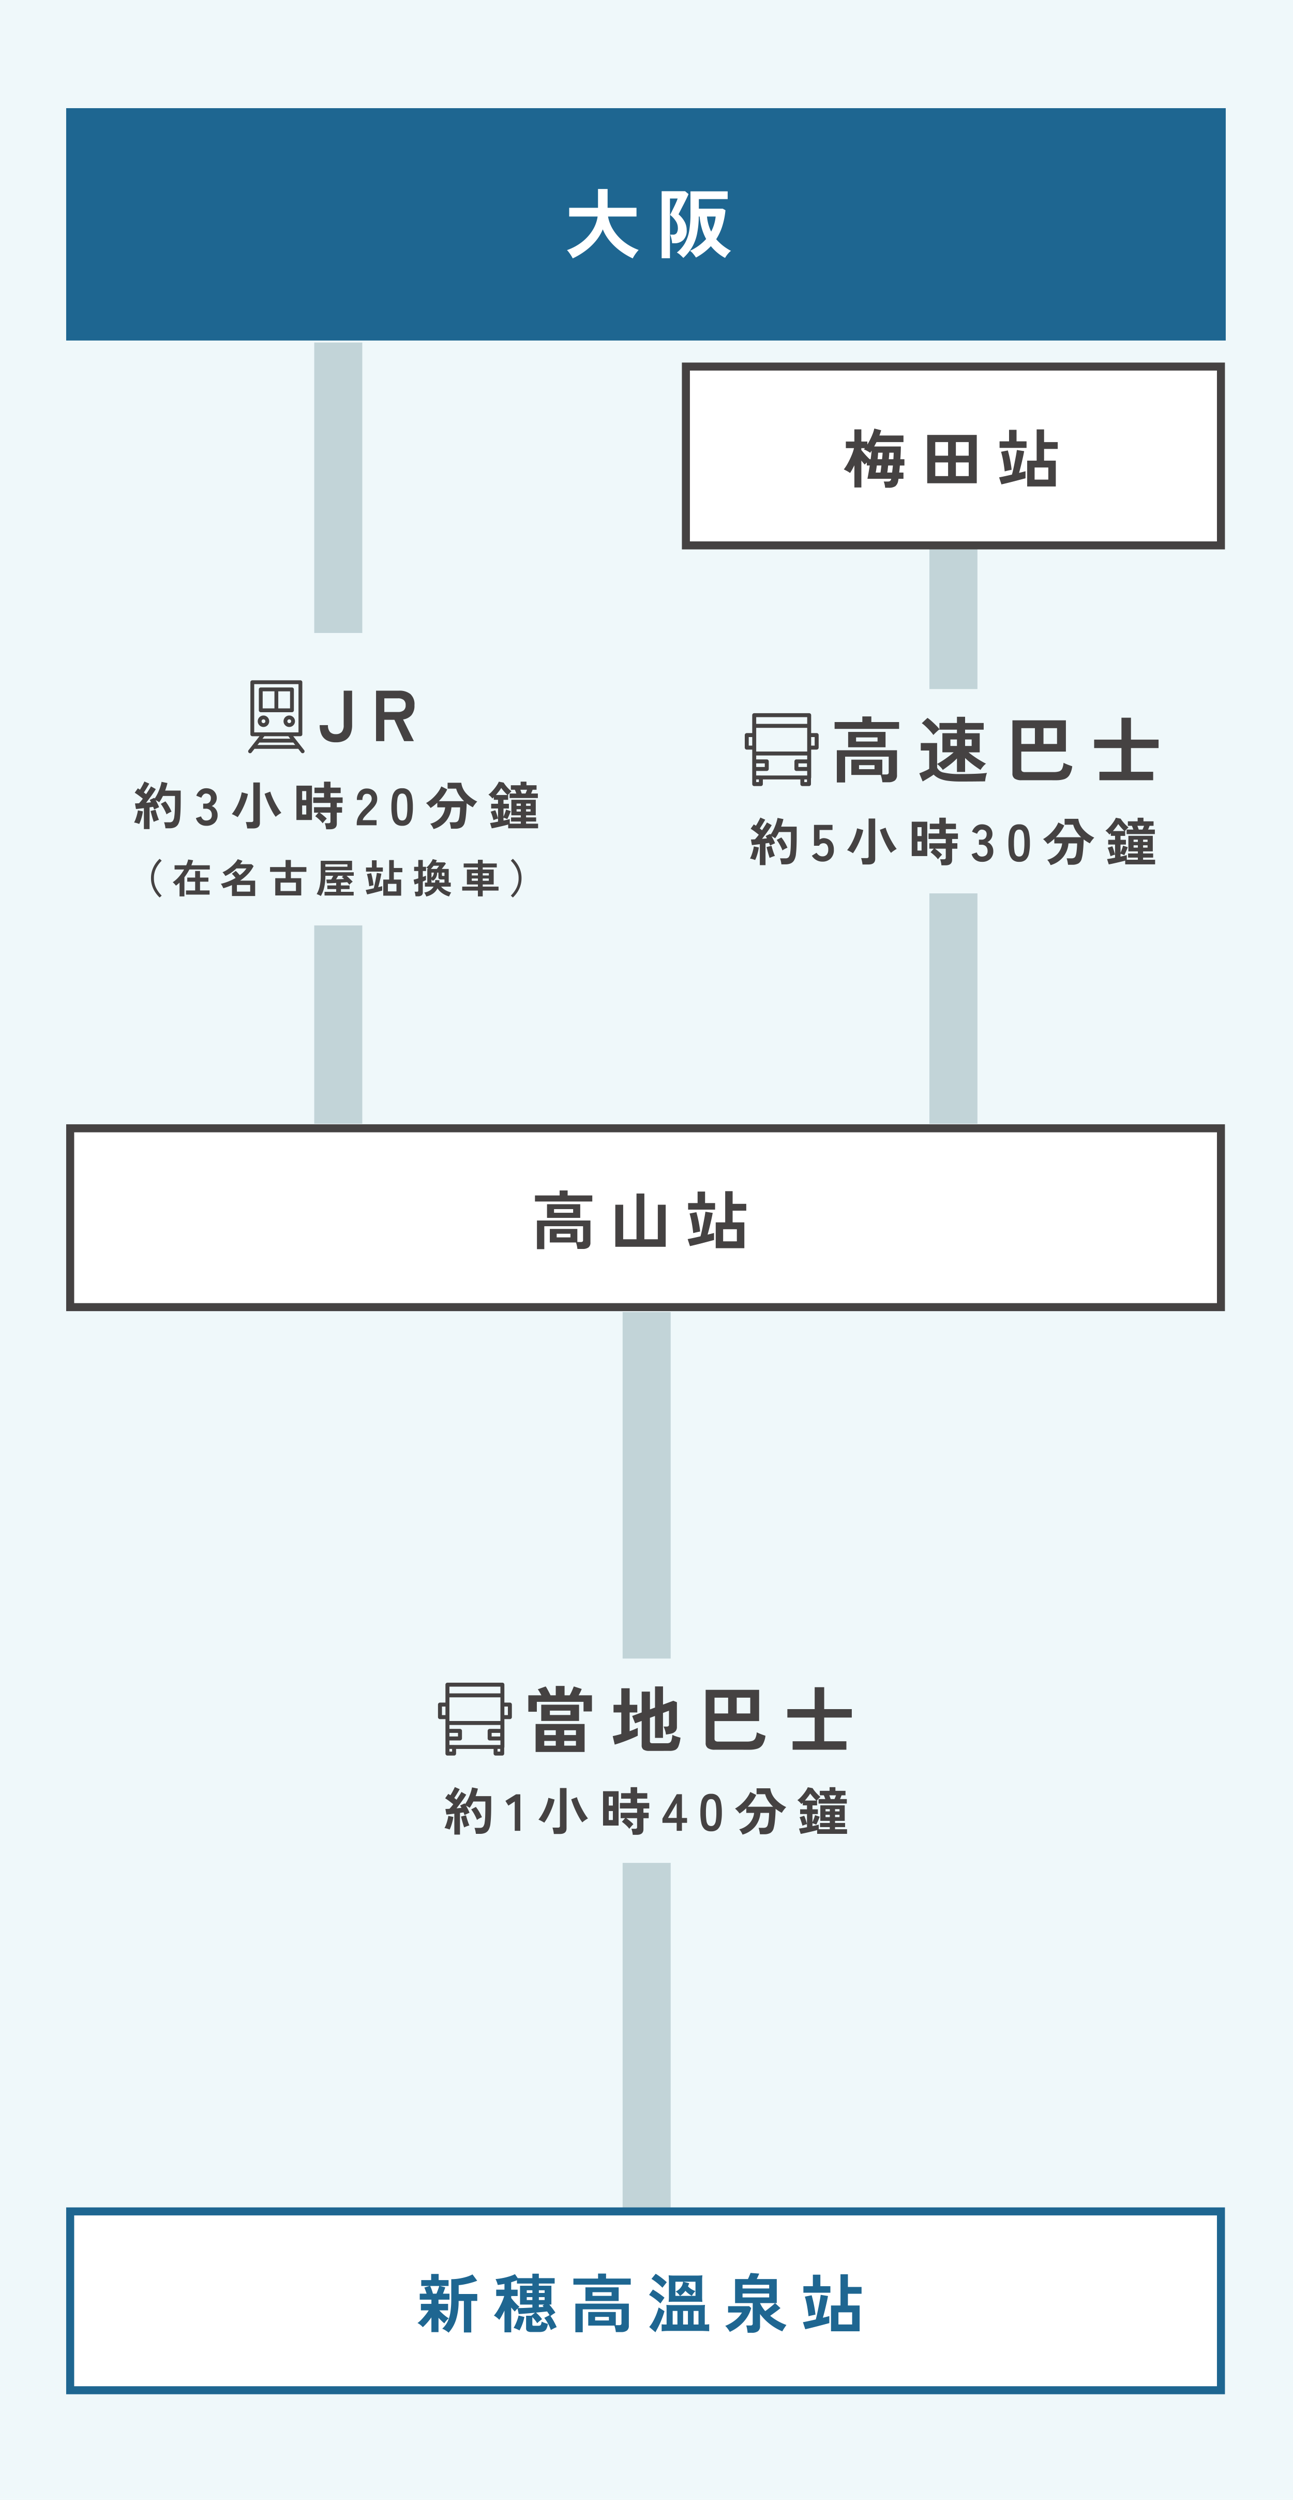 <svg xmlns="http://www.w3.org/2000/svg" xmlns:xlink="http://www.w3.org/1999/xlink" width="323" height="624" viewBox="0 0 323 624"><defs><clipPath id="a"><rect width="14.07" height="18.201" fill="#454242"/></clipPath><clipPath id="b"><rect width="18.452" height="18.193" fill="#454242"/></clipPath></defs><g transform="translate(-189 -4537)"><path d="M0,0H323V624H0Z" transform="translate(189 4537)" fill="#eff8fa"/><path d="M0,0H289.667V58H0Z" transform="translate(205.531 4564)" fill="#1e6691"/><path d="M-18.924,1.5q-.152-.3-.409-.713T-19.865.01a4.173,4.173,0,0,0-.5-.579,12.968,12.968,0,0,0,3.734-2.014,11.216,11.216,0,0,0,2.641-2.907,8.931,8.931,0,0,0,1.283-3.458h-7.106v-2.185h7.2v-4.693h2.394v4.693H-3v2.185h-7.106A9.245,9.245,0,0,0-8.759-5.519,11.617,11.617,0,0,0-6.089-2.6,12.925,12.925,0,0,0-2.451-.608a6.7,6.7,0,0,0-.542.627q-.295.38-.551.789a6.633,6.633,0,0,0-.389.694,17.326,17.326,0,0,1-3.04-1.8A15.044,15.044,0,0,1-9.595-2.746a11.228,11.228,0,0,1-1.824-3.011,11.122,11.122,0,0,1-1.843,3.021A14.963,14.963,0,0,1-15.913-.285,18.719,18.719,0,0,1-18.924,1.5ZM8.7,1.387a8.824,8.824,0,0,0-.77-.75,4.14,4.14,0,0,0-.845-.6A8.274,8.274,0,0,0,9.139-2.356a9.7,9.7,0,0,0,1.045-3.107,24.9,24.9,0,0,0,.3-4.151v-5.624h9.291V-13.3h-7.2v2.394h5.985l.665.38a19.315,19.315,0,0,1-.779,3.933A13.627,13.627,0,0,1,16.91-3.287a12.55,12.55,0,0,0,3.7,2.907,2.925,2.925,0,0,0-.56.494,7.536,7.536,0,0,0-.542.665,4.531,4.531,0,0,0-.38.608A11.725,11.725,0,0,1,15.58-1.558,13.913,13.913,0,0,1,13.9-.029a15.1,15.1,0,0,1-2.043,1.321A8.9,8.9,0,0,0,11.181.37,3.716,3.716,0,0,0,10.374-.4,12.374,12.374,0,0,0,14.4-3.344a13.01,13.01,0,0,1-1.074-2.622,16.267,16.267,0,0,1-.56-2.983h-.209a22.5,22.5,0,0,1-.437,4.37A11.06,11.06,0,0,1,10.9-1.321,12.232,12.232,0,0,1,8.7,1.387Zm-5.415.076V-15.276H9.139l.855.722q-.152.4-.494,1.112t-.75,1.5q-.409.788-.751,1.453T7.5-9.5A6.462,6.462,0,0,1,9-7.686,4.3,4.3,0,0,1,9.538-5.6a3.289,3.289,0,0,1-.865,2.527,3.084,3.084,0,0,1-2.176.8H5.909A8.436,8.436,0,0,0,5.728-3.4a5.423,5.423,0,0,0-.313-1.026H6.1a1.066,1.066,0,0,0,.95-.418,2.325,2.325,0,0,0,.285-1.292,3.109,3.109,0,0,0-.561-1.738A6.082,6.082,0,0,0,5.4-9.348q.114-.228.389-.788t.6-1.225q.323-.665.57-1.245a8.237,8.237,0,0,0,.323-.845H5.358V1.463Zm12.369-6.65a10.27,10.27,0,0,0,1.121-3.762H14.611a10.913,10.913,0,0,0,.361,1.985A10.121,10.121,0,0,0,15.656-5.187Z" transform="translate(351 4600)" fill="#fff"/><path d="M0,0V195" transform="translate(273.5 4622.5)" fill="none" stroke="#c2d4d8" stroke-width="12"/><path d="M0,0V170" transform="translate(427.171 4647.5)" fill="none" stroke="#c2d4d8" stroke-width="12"/><path d="M0,0V224" transform="translate(350.535 4864.5)" fill="none" stroke="#c2d4d8" stroke-width="12"/><g transform="translate(205.531 4817.64)" fill="#fff"><path d="M 288.469 45.64 L 1 45.64 L 1 1 L 288.469 1 L 288.469 45.64 Z" stroke="none"/><path d="M 2 2 L 2 44.64 L 287.469 44.64 L 287.469 2 L 2 2 M 0 -7.62939453125e-06 L 289.469 -7.62939453125e-06 L 289.469 46.64 L 0 46.64 L 0 -7.62939453125e-06 Z" stroke="none" fill="#454242"/></g><path d="M-25.872,1.168V-5.984h13.36v5.5a1.464,1.464,0,0,1-.48,1.216,2.336,2.336,0,0,1-1.472.384h-1.3A7.17,7.17,0,0,0-15.9.3a5.1,5.1,0,0,0-.232-.8h-6.528V-3.888h6.88v3.28h.832a.766.766,0,0,0,.456-.1.492.492,0,0,0,.136-.408V-4.56h-9.68V1.168ZM-23.36-6.64v-3.408h8.3V-6.64Zm-3.008-4.08v-1.52h6.16v-1.248h2v1.248h6.16v1.52Zm4.768,2.8h4.768v-.912H-21.6Zm.656,6.144h3.44v-.9h-3.44ZM-6.3.576V-9.92h1.968V-1.3h3.328V-12.72H.96V-1.3H4.32V-9.92H6.288V.576ZM18.784.928V-5.52h2.368v-7.792h1.856v3.168h3.408v1.7H23.008V-5.52h2.928V.928ZM12.352.416l-.576-1.76q.7-.128,1.536-.312t1.664-.376q.176-.624.352-1.432t.344-1.664q.168-.856.312-1.648t.224-1.4l1.824.288q-.128.736-.344,1.7t-.456,1.944q-.24.984-.48,1.784.928-.224,1.616-.416v1.76L17.08-.776q-.744.2-1.576.416T13.856.056Q13.04.256,12.352.416ZM11.888-8.7v-1.632h2.368v-2.88h1.872v2.88h2.5V-8.7ZM20.64-.784h3.424V-3.808H20.64ZM13.168-2.832q-.128-1.232-.36-2.536a20.634,20.634,0,0,0-.552-2.36l1.7-.336q.336,1.2.592,2.512t.352,2.32q-.336.064-.84.176T13.168-2.832Z" transform="translate(349.006 4847.64)" fill="#454242"/><g transform="translate(205.531 5088)" fill="#fff"><path d="M 288.469 45.64 L 1 45.64 L 1 1 L 288.469 1 L 288.469 45.64 Z" stroke="none"/><path d="M 2 2 L 2 44.64 L 287.469 44.64 L 287.469 2 L 2 2 M 0 -7.62939453125e-06 L 289.469 -7.62939453125e-06 L 289.469 46.64 L 0 46.64 L 0 -7.62939453125e-06 Z" stroke="none" fill="#1e6691"/></g><path d="M-52.24,1.136v-3.68a15.282,15.282,0,0,1-1.088,1.368A13.837,13.837,0,0,1-54.384-.1,4.176,4.176,0,0,0-55-.68a3.154,3.154,0,0,0-.712-.456,6.2,6.2,0,0,0,.968-.848q.52-.544,1.016-1.168A11.272,11.272,0,0,0-52.912-4.3h-1.952V-5.92h2.624V-6.976h-2.912V-8.464h1.712q-.128-.416-.28-.824T-54-10l1.3-.384h-2.08v-1.472h2.48v-1.536h1.872v1.536h2.48v1.472H-50.1l1.328.336q-.112.352-.264.768t-.312.816h1.632v1.488h-2.752V-5.92h2.4V-4.3h-2.192a8.278,8.278,0,0,0,.688.7q.416.384.856.728a6.656,6.656,0,0,0,.808.552,4.266,4.266,0,0,0-.384.36,5.824,5.824,0,0,0-.416.48q-.192.248-.3.424a9.125,9.125,0,0,1-.688-.608q-.4-.384-.768-.784V1.136Zm4.3.128A5.814,5.814,0,0,0-48.712.7a4.094,4.094,0,0,0-.824-.416,5.882,5.882,0,0,0,1.344-1.776,8.133,8.133,0,0,0,.7-2.368A21.33,21.33,0,0,0-47.28-7.04v-5.04a12.7,12.7,0,0,0,1.832-.144,13.708,13.708,0,0,0,1.9-.416,7.679,7.679,0,0,0,1.576-.64L-40.8-11.7a11.607,11.607,0,0,1-1.376.472q-.816.232-1.672.408a11.763,11.763,0,0,1-1.576.224v2.208h4.64v1.728h-1.5V1.216h-1.84V-6.656H-45.44a15.29,15.29,0,0,1-.656,4.7A8.713,8.713,0,0,1-47.936,1.264Zm-3.92-9.728h.88q.208-.48.408-1.048t.28-.872h-2.256a6.881,6.881,0,0,1,.368.88Q-51.984-8.96-51.856-8.464Zm17.872,9.648v-5.44q-.336.7-.68,1.328a9.127,9.127,0,0,1-.616.992,3.373,3.373,0,0,0-.392-.392,6.023,6.023,0,0,0-.512-.4,2.957,2.957,0,0,0-.44-.264,8.83,8.83,0,0,0,.968-1.344,17.4,17.4,0,0,0,.936-1.776,12.874,12.874,0,0,0,.672-1.776h-2V-9.472h2.064v-1.44q-.416.08-.84.152t-.84.12a4.867,4.867,0,0,0-.232-.76,6.58,6.58,0,0,0-.312-.712,15.94,15.94,0,0,0,1.688-.232,15.885,15.885,0,0,0,1.72-.424,8.421,8.421,0,0,0,1.44-.576l.7,1.008h3.648v-1.12h1.616v1.12h3.952v1.344h-3.952v.544h3.136v4.7h-.528q.416.48.832,1.024t.7,1.008q-.256.144-.608.376a7.321,7.321,0,0,0-.624.456A12.93,12.93,0,0,1-21.624-1.5q.408.752.68,1.392a5.571,5.571,0,0,0-.728.32q-.44.224-.728.4a10.506,10.506,0,0,0-.7-1.584,9.814,9.814,0,0,0-.944-1.456l1.312-.672a9.8,9.8,0,0,0-.608-.928q-.544.064-1.264.136l-1.5.152A8.553,8.553,0,0,1-25.336-3q.36.392.744.9-.256.176-.624.472a5.743,5.743,0,0,0-.592.536,7.928,7.928,0,0,0-1.216-1.52v1.84q0,.208.08.264a.661.661,0,0,0,.336.056h.96a2.169,2.169,0,0,0,.464-.04.469.469,0,0,0,.3-.256,2.208,2.208,0,0,0,.184-.744,7,7,0,0,0,.768.32,7.646,7.646,0,0,0,.784.24,3.681,3.681,0,0,1-.384,1.3A1.3,1.3,0,0,1-24.2.952a2.99,2.99,0,0,1-1.032.152h-2.016A1.81,1.81,0,0,1-28.288.88a.854.854,0,0,1-.3-.736v-3.1h1.264l.96-.752q-1.152.112-2.256.2t-1.808.136l-.3-1.392q-.208.208-.392.416a3.441,3.441,0,0,0-.28.352,12.689,12.689,0,0,1-.9-1.024V1.184Zm3.344-6.048q.608,0,1.592-.04t2.04-.1v-.736H-30.1v-4.7h3.088v-.544h-3.856v-.832q-.336.128-.7.256t-.744.24v1.856h1.616v1.584H-32.3v.5q.272.352.64.784t.752.808a8.138,8.138,0,0,0,.672.6q-.08.064-.184.152Zm.4,5.584a4.013,4.013,0,0,0-.688-.36A6.68,6.68,0,0,0-31.7.08a10.789,10.789,0,0,0,.736-1.512,9.983,9.983,0,0,0,.5-1.576l1.456.352A10.658,10.658,0,0,1-29.5-.9,11.142,11.142,0,0,1-30.24.72Zm4.848-7.6h1.44V-7.6h-1.44Zm-3.024,0h1.408V-7.6h-1.408Zm3.024-1.76h1.44v-.672h-1.44Zm-3.024,0h1.408v-.672h-1.408Zm3.024,3.552q.32-.032.616-.04t.568-.024l-.136-.168a1.023,1.023,0,0,0-.152-.152l.448-.272h-1.344Zm9.12,6.256V-5.984h13.36v5.5A1.464,1.464,0,0,1-3.392.736a2.336,2.336,0,0,1-1.472.384h-1.3A7.17,7.17,0,0,0-6.3.3a5.1,5.1,0,0,0-.232-.8h-6.528V-3.888h6.88v3.28h.832a.766.766,0,0,0,.456-.1.492.492,0,0,0,.136-.408V-4.56h-9.68V1.168ZM-13.76-6.64v-3.408h8.3V-6.64Zm-3.008-4.08v-1.52h6.16v-1.248h2v1.248h6.16v1.52ZM-12-7.92h4.768v-.912H-12Zm.656,6.144H-7.9v-.9h-3.44ZM2.736-12.16A15.755,15.755,0,0,1,5.472-9.952L6.56-11.328A18.929,18.929,0,0,0,3.792-13.44Zm-.592,4A15.535,15.535,0,0,1,4.976-6.016L5.984-7.472A23.071,23.071,0,0,0,3.088-9.5ZM4.528-5.024a15.444,15.444,0,0,1-1.5,3.664,6.616,6.616,0,0,1-.848,1.2L3.728,1.168c.112-.208.16-.32.32-.608A22.566,22.566,0,0,0,5.984-4.1ZM16.048-.768V-4.544a8.931,8.931,0,0,1,.064-1.12,13.911,13.911,0,0,1-1.456.048h-6.8a13.065,13.065,0,0,1-1.392-.048c.032.432.048.688.048,1.152V-.768H6.16a5.176,5.176,0,0,1-.88-.064V.928a14.775,14.775,0,0,1,1.76-.1h8.368q.672.024,1.248.048a3.586,3.586,0,0,1,.5.048V-.848a3.608,3.608,0,0,1-.864.08ZM8.032-4.16H9.216V-.768H8.032Zm2.608,0h1.2V-.768h-1.2Zm2.624,0H14.48V-.768H13.264Zm.752-2.3c.672,0,1.04.016,1.44.048a10.4,10.4,0,0,1-.064-1.44v-3.728a11.092,11.092,0,0,1,.064-1.472,12.914,12.914,0,0,1-1.6.064H8.624a12.749,12.749,0,0,1-1.6-.064,11.691,11.691,0,0,1,.064,1.376v3.808a12.8,12.8,0,0,1-.064,1.456c.448-.032.912-.048,1.456-.048Zm-3.328-4.992h3.04V-7.92H9.888a4.777,4.777,0,0,0,1.328-1.264,5.655,5.655,0,0,0,1.616,1.248,5.055,5.055,0,0,1,.88-1.184A4.281,4.281,0,0,1,11.856-10.3c.064-.144.064-.144.32-.768Zm-.048,0a3.438,3.438,0,0,1-.256.928,3.2,3.2,0,0,1-1.616,1.52A3.661,3.661,0,0,1,9.84-7.92H8.72v-3.536ZM26.752,1.3Q26.72.9,26.624.36a7.168,7.168,0,0,0-.208-.888H27.44A.719.719,0,0,0,27.9-.64a.538.538,0,0,0,.128-.416V-6.112H23.616v-6h3.216q.176-.368.36-.808t.3-.728l2.16.176q-.1.24-.272.624t-.352.736h5.008v6h-.416L34.96-4.864q-.464.4-1.184.928t-1.392.992a13.567,13.567,0,0,0,1.944,1.328,12.681,12.681,0,0,0,2.12.96q-.256.352-.552.8a7.865,7.865,0,0,0-.472.8A13.222,13.222,0,0,1,32.3-.888a12.876,12.876,0,0,1-2.44-2.5V-.4a1.56,1.56,0,0,1-.5,1.288,2.428,2.428,0,0,1-1.544.408ZM22.3,1.072a6.342,6.342,0,0,0-.52-.8,4.638,4.638,0,0,0-.616-.7,9.44,9.44,0,0,0,2.456-1.4,6.708,6.708,0,0,0,1.72-1.928H21.872V-5.344h5.264l.512.464a8.528,8.528,0,0,1-1.952,3.5A10.425,10.425,0,0,1,22.3,1.072Zm3.184-8.608h6.656V-8.5H25.488Zm0-2.224h6.656v-.928H25.488Zm5.664,5.648q.432-.3.9-.672t.88-.72a8.036,8.036,0,0,0,.656-.608H29.856V-6.1a7.488,7.488,0,0,0,.552,1A9,9,0,0,0,31.152-4.112ZM47.584.928V-5.52h2.368v-7.792h1.856v3.168h3.408v1.7H51.808V-5.52h2.928V.928ZM41.152.416l-.576-1.76q.7-.128,1.536-.312t1.664-.376q.176-.624.352-1.432t.344-1.664q.168-.856.312-1.648t.224-1.4l1.824.288q-.128.736-.344,1.7t-.456,1.944q-.24.984-.48,1.784.928-.224,1.616-.416v1.76L45.88-.776q-.744.2-1.576.416T42.656.056Q41.84.256,41.152.416ZM40.688-8.7v-1.632h2.368v-2.88h1.872v2.88h2.5V-8.7ZM49.44-.784h3.424V-3.808H49.44ZM41.968-2.832q-.128-1.232-.36-2.536a20.634,20.634,0,0,0-.552-2.36l1.7-.336q.336,1.2.592,2.512t.352,2.32q-.336.064-.84.176T41.968-2.832Z" transform="translate(349.006 5118)" fill="#1e6691"/><path d="M0,0H114V73H0Z" transform="translate(216 4695)" fill="#eff8fa"/><path d="M-48.055.949V-4.277q-.559.065-1.079.13t-.9.091l-.247-1.4q.208,0,.468-.013l.546-.026q.208-.221.455-.514t.494-.63q-.429-.351-.981-.767a12.611,12.611,0,0,0-1.047-.715l.78-1.1q.117.078.253.162l.279.175q.2-.3.41-.676t.4-.748q.189-.371.293-.618l1.222.533q-.312.546-.676,1.144T-48.068-8.2q.156.117.3.227t.26.214q.39-.572.722-1.092t.5-.858l1.2.676q-.26.468-.67,1.059t-.864,1.2q-.455.611-.884,1.157.338-.026.65-.058l.572-.059a3.481,3.481,0,0,0-.163-.312l-.162-.273,1.131-.533a.469.469,0,0,0,.058.091.469.469,0,0,1,.058.091A8.876,8.876,0,0,0-44.6-7.988a13.226,13.226,0,0,0,.6-1.488,9.162,9.162,0,0,0,.357-1.365l1.469.3q-.1.442-.247.923t-.325.962h3.887v2.249q0,1.131-.02,1.95t-.058,1.43q-.039.611-.1,1.131a4.071,4.071,0,0,1-.436,1.593,1.885,1.885,0,0,1-.871.819,3.162,3.162,0,0,1-1.293.24h-1.04A5.416,5.416,0,0,0-42.8-.02a4.416,4.416,0,0,0-.221-.721h1.365a1.059,1.059,0,0,0,.78-.26,2.1,2.1,0,0,0,.4-1.066,13.5,13.5,0,0,0,.137-1.553q.045-1.021.045-2.789v-.91h-3q-.208.429-.442.832a6.877,6.877,0,0,1-.494.741,3.861,3.861,0,0,0-.416-.273q-.247-.143-.481-.26.26.442.5.923a7.219,7.219,0,0,1,.371.858q-.247.091-.624.266a6.3,6.3,0,0,0-.611.319l-.117-.325q-.065-.182-.143-.364l-.416.059-.468.071V.949Zm-1.17-1.274a6.506,6.506,0,0,0-.637-.221,3.6,3.6,0,0,0-.65-.143,5.379,5.379,0,0,0,.4-.884q.2-.533.345-1.105a9.11,9.11,0,0,0,.215-1.04l1.248.247A8.184,8.184,0,0,1-48.5-2.4q-.149.6-.338,1.15A6.9,6.9,0,0,1-49.225-.325ZM-42.4-2.717a8.352,8.352,0,0,0-.383-.891q-.241-.487-.52-.949a7.417,7.417,0,0,0-.539-.787l1.17-.624a9.256,9.256,0,0,1,.845,1.235,11.433,11.433,0,0,1,.676,1.339,5.416,5.416,0,0,0-.656.3A3.522,3.522,0,0,0-42.4-2.717ZM-45.6-.845q-.117-.338-.273-.852t-.292-1.027q-.136-.513-.215-.838l1.248-.312q.078.325.221.806t.312.956a8.29,8.29,0,0,0,.312.773,2.372,2.372,0,0,0-.423.117q-.254.091-.494.189A3.147,3.147,0,0,0-45.6-.845Zm13.1.975a2.632,2.632,0,0,1-1.592-.487,2.72,2.72,0,0,1-.969-1.436l1.274-.429a2.5,2.5,0,0,0,.208.423,1.377,1.377,0,0,0,.4.423,1.106,1.106,0,0,0,.65.182,1.593,1.593,0,0,0,1.053-.325,1.35,1.35,0,0,0,.39-1.092,1.55,1.55,0,0,0-.39-1.105,1.458,1.458,0,0,0-1.118-.416h-.65V-5.408h.65a1.167,1.167,0,0,0,.962-.383,1.445,1.445,0,0,0,.312-.943,1.053,1.053,0,0,0-.371-.917,1.4,1.4,0,0,0-.839-.266.883.883,0,0,0-.572.189,1.707,1.707,0,0,0-.383.429,2.283,2.283,0,0,0-.215.423l-1.261-.507a2.982,2.982,0,0,1,.995-1.371,2.4,2.4,0,0,1,1.462-.488,2.978,2.978,0,0,1,1.385.306,2.277,2.277,0,0,1,.923.852A2.432,2.432,0,0,1-29.854-6.8a2.151,2.151,0,0,1-.357,1.215,2.125,2.125,0,0,1-.9.787,2.217,2.217,0,0,1,1.059.845,2.4,2.4,0,0,1,.41,1.391A2.614,2.614,0,0,1-30.394-.6,2.883,2.883,0,0,1-32.493.13ZM-22.25.793a4.161,4.161,0,0,0-.072-.526q-.058-.306-.13-.6A2.6,2.6,0,0,0-22.6-.806h1.352a.677.677,0,0,0,.4-.091.414.414,0,0,0,.123-.351v-9.438h1.651V-.611q0,1.4-1.677,1.4Zm7.124-2.9a8.92,8.92,0,0,1-.78-1.177q-.4-.709-.786-1.521t-.7-1.618q-.312-.806-.507-1.443l1.417-.533a11.914,11.914,0,0,0,.5,1.385q.319.748.715,1.489t.8,1.378a9.656,9.656,0,0,0,.754,1.053,5.29,5.29,0,0,0-.513.3q-.28.182-.52.364A3.763,3.763,0,0,0-15.126-2.106Zm-9.5.078q-.325-.208-.754-.435a4.55,4.55,0,0,0-.715-.319,9.041,9.041,0,0,0,.813-1.151,13.689,13.689,0,0,0,.735-1.4,13.943,13.943,0,0,0,.578-1.482,10.286,10.286,0,0,0,.358-1.417l1.547.416a10.835,10.835,0,0,1-.4,1.469q-.273.793-.631,1.586t-.754,1.5A12.522,12.522,0,0,1-24.629-2.028ZM-2.529,1a6.158,6.158,0,0,0-.123-.78,4.064,4.064,0,0,0-.214-.728h.91A.645.645,0,0,0-1.567-.6.426.426,0,0,0-1.45-.949v-2.2H-4.141q.3.208.637.481t.643.539a4.283,4.283,0,0,1,.488.487,4.049,4.049,0,0,0-.358.345q-.214.227-.4.455T-3.4-.494a4.747,4.747,0,0,0-.533-.63q-.338-.345-.7-.65a6.15,6.15,0,0,0-.618-.474l.806-.9H-5.558V-4.511H-1.45V-5.577h-4.3V-6.955h2.691V-8.034H-5.441V-9.4h2.379v-1.495h1.625V-9.4H1.1v1.365H-1.437v1.079H1.592v1.378H.136v1.066H1.449v1.365H.136V-.39Q.136,1-1.528,1ZM-9.952-1.313v-8.58h3.887v8.58Zm1.43-1.378h1.027V-4.94H-8.522Zm0-3.614h1.027V-8.528H-8.522ZM5.115,0V-.429A3.724,3.724,0,0,1,5.6-2.249,8.719,8.719,0,0,1,7.234-4.225q.4-.39.767-.787a5.072,5.072,0,0,0,.6-.78,1.527,1.527,0,0,0,.247-.734,1.342,1.342,0,0,0-.305-1,1.208,1.208,0,0,0-.9-.325.936.936,0,0,0-.832.4,2,2,0,0,0-.273,1.131H5.154a3.008,3.008,0,0,1,.689-2.106,2.317,2.317,0,0,1,1.794-.754,2.84,2.84,0,0,1,1.346.312,2.264,2.264,0,0,1,.929.91,2.773,2.773,0,0,1,.312,1.469,2.514,2.514,0,0,1-.286,1.131,4.767,4.767,0,0,1-.722,1.007Q8.768-3.861,8.2-3.315,7.6-2.73,7.137-2.2a2.192,2.192,0,0,0-.539.923h3.471V0ZM16.464.13a2.361,2.361,0,0,1-1.625-.52,2.893,2.893,0,0,1-.825-1.56,11.792,11.792,0,0,1-.241-2.6,11.883,11.883,0,0,1,.241-2.607,2.9,2.9,0,0,1,.825-1.566,2.361,2.361,0,0,1,1.625-.52,2.336,2.336,0,0,1,1.618.52A2.922,2.922,0,0,1,18.9-7.156a11.883,11.883,0,0,1,.24,2.607,11.792,11.792,0,0,1-.24,2.6,2.917,2.917,0,0,1-.819,1.56A2.336,2.336,0,0,1,16.464.13Zm0-1.326a.98.98,0,0,0,.76-.306,2.087,2.087,0,0,0,.41-1.033,12.1,12.1,0,0,0,.13-2.015,12.2,12.2,0,0,0-.13-2.028,2.087,2.087,0,0,0-.41-1.034.98.98,0,0,0-.76-.306,1,1,0,0,0-.767.306,2.01,2.01,0,0,0-.409,1.034,12.829,12.829,0,0,0-.124,2.028,12.721,12.721,0,0,0,.124,2.015A2.01,2.01,0,0,0,15.7-1.5,1,1,0,0,0,16.464-1.2ZM24.3.949A4.06,4.06,0,0,0,23.972.28a2.988,2.988,0,0,0-.5-.656A5.185,5.185,0,0,0,26.1-1.93a4.618,4.618,0,0,0,1.1-2.542H25.239V-5.629q-.416.39-.838.722a9.631,9.631,0,0,1-.839.591,5.126,5.126,0,0,0-.5-.624,6.262,6.262,0,0,0-.63-.611A8.243,8.243,0,0,0,23.92-6.61a10.18,10.18,0,0,0,1.365-1.463A7.2,7.2,0,0,0,26.24-9.7l1.482.741a9.138,9.138,0,0,1-.91,1.547,11.619,11.619,0,0,1-1.2,1.4h6.331a8.352,8.352,0,0,1-1.229-1.456,5.615,5.615,0,0,1-.76-1.677H27.813v-1.469h3.419a4.91,4.91,0,0,0,1.235,2.672,8.491,8.491,0,0,0,2.756,2.021,4.481,4.481,0,0,0-.4.429q-.215.26-.4.526a5.567,5.567,0,0,0-.306.475q-.4-.208-.787-.455t-.76-.533q-.013.819-.071,1.722t-.156,1.7A8.512,8.512,0,0,1,32.1-.754,1.984,1.984,0,0,1,31.278.514,3.084,3.084,0,0,1,29.7.858h-1.04Q28.632.637,28.58.331t-.123-.6a3.112,3.112,0,0,0-.149-.475h1.157a1.434,1.434,0,0,0,.76-.156,1.079,1.079,0,0,0,.384-.6,5.161,5.161,0,0,0,.175-.864q.071-.54.111-1.118t.039-.994H28.775a6.273,6.273,0,0,1-1.267,3.322A6.252,6.252,0,0,1,24.3.949ZM38.838.767,38.422-.559q.3-.039.832-.13T40.41-.91v-.754a4.629,4.629,0,0,0-.591.176,4.212,4.212,0,0,0-.539.227q-.078-.3-.195-.7t-.254-.787a5.844,5.844,0,0,0-.266-.644l1.157-.364a5.362,5.362,0,0,1,.254.63q.136.4.26.8t.175.663V-4.186H38.694V-5.369H40.41v-.988H39.358V-7.02q-.091.091-.182.176t-.182.162a3.65,3.65,0,0,0-.461-.533,3.788,3.788,0,0,0-.527-.442,4.438,4.438,0,0,0,.767-.65q.4-.416.78-.891a9.96,9.96,0,0,0,.656-.923,4.492,4.492,0,0,0,.4-.76l1.209.234a6.327,6.327,0,0,0,.514.728,9.61,9.61,0,0,0,.721.806,7.185,7.185,0,0,0,.715.637q-.182.169-.448.429a3.867,3.867,0,0,0-.436.494h.052v1.2H41.776v.988h1.352v1.183H41.776v2.041q.117-.26.247-.592t.234-.65q.1-.318.156-.526l1.17.377q-.078.247-.234.624t-.325.754a6.922,6.922,0,0,1-.312.624,3.072,3.072,0,0,0-.442-.2q-.26-.1-.494-.163v.715q.494-.1.9-.2t.67-.175V-.4H46.1V-.936H43.66V-1.963H46.1v-.52H43.739V-6.37h6.1v3.887H47.418v.52h2.509V-.936H47.418V-.4h3V.754H42.946V-.182q-.39.117-.93.247T40.892.331q-.585.137-1.125.254T38.838.767ZM43.3-6.8V-7.93h1.677q-.078-.234-.176-.487t-.188-.449h-1V-9.984h2.444v-.91h1.456v.91h2.522v1.118h-.988q-.078.208-.176.462t-.2.474h1.69V-6.8Zm-3.419-.754h2.886q-.247-.234-.54-.54t-.559-.63q-.266-.325-.461-.585a8.027,8.027,0,0,1-.579.839Q40.268-8.008,39.878-7.553Zm6.448-.377h.949q.1-.208.2-.462t.188-.474H45.988q.091.234.182.481T46.326-7.93Zm1.092,4.511h1.118V-4H47.418Zm0-1.43h1.118v-.559H47.418Zm-2.379,1.43H46.1V-4H45.039Zm0-1.43H46.1v-.559H45.039Z" transform="translate(273 4743)" fill="#454242"/><path d="M-44.12,1.03A7.284,7.284,0,0,1-45.235-.3,6.576,6.576,0,0,1-46-1.92a6.166,6.166,0,0,1-.28-1.88A6.2,6.2,0,0,1-46-5.69a6.576,6.576,0,0,1,.765-1.62A7,7,0,0,1-44.12-8.63l.51.47a7.322,7.322,0,0,0-1.425,1.965A5.39,5.39,0,0,0-45.55-3.8a5.4,5.4,0,0,0,.515,2.39A7.293,7.293,0,0,0-43.61.56Zm4.97-.27V-2.68q-.22.21-.45.4t-.46.36a1.478,1.478,0,0,0-.215-.295q-.155-.175-.315-.335a2.133,2.133,0,0,0-.26-.23,7.351,7.351,0,0,0,1.525-1.345A11.268,11.268,0,0,0-38.01-5.96h-2.38V-7.01h2.91q.16-.37.285-.735A5.6,5.6,0,0,0-37-8.46l1.24.19q-.09.31-.2.625t-.24.635h4.61v1.05h-5.1a13.176,13.176,0,0,1-1.24,1.93V.76Zm1.61-.45V-.73h2.29V-2.92h-1.97V-3.95h1.97V-5.59h1.22v1.64h2.09v1.03h-2.09V-.73h2.39V.31Zm11.48.35V-2.07q-.53.24-1.07.435t-1.09.355a3.936,3.936,0,0,0-.165-.37q-.1-.21-.225-.41a1.662,1.662,0,0,0-.24-.32,12.769,12.769,0,0,0,1.92-.6,13.487,13.487,0,0,0,1.79-.87q-.19-.25-.45-.545a4.426,4.426,0,0,0-.49-.485l.97-.73a6.221,6.221,0,0,1,.5.495q.28.305.5.575a6.819,6.819,0,0,0,1.68-1.69h-2.51a9.406,9.406,0,0,1-1.275,1.05,10.147,10.147,0,0,1-1.485.84,3.387,3.387,0,0,0-.185-.29q-.125-.18-.27-.365a1.9,1.9,0,0,0-.265-.285,5.7,5.7,0,0,0,1.09-.565,9.861,9.861,0,0,0,1.12-.845,9.629,9.629,0,0,0,.96-.955,4.643,4.643,0,0,0,.63-.895l1.19.42q-.14.22-.285.43t-.305.41h2.85l.52.46A8.192,8.192,0,0,1-22.08-4.8,11.5,11.5,0,0,1-24.02-3.18h3.76V.66Zm1.24-1.1h3.32V-2.09h-3.32Zm9.58.96V-3.79h2.58V-5.38h-3.88V-6.56h3.88V-8.35h1.33v1.79h3.87v1.18h-3.87v1.59h2.58V.52Zm1.32-1.11h3.85v-2.1h-3.85ZM-3.86.67a1.755,1.755,0,0,0-.3-.19Q-4.36.38-4.56.3A1.942,1.942,0,0,0-4.9.18a6.55,6.55,0,0,0,.755-1.91A11.545,11.545,0,0,0-3.88-4.38V-8.13H3.95v2.36H-2.72v.5H4.37v.88H2.58q.38.34.8.745t.73.735a3.431,3.431,0,0,0-.445.35,4.165,4.165,0,0,0-.4.41q-.1-.14-.235-.31T2.73-2.8q-.3.03-.7.06t-.86.06v.7H3.33v.91H1.17v.68H4.35V.53H-2.93V-.39H-.02v-.68H-2.23v-.91H-.02v-.63q-.69.04-1.315.065T-2.35-2.52l-.13-.93q.23,0,.545,0t.675-.015q.14-.23.275-.48t.235-.44H-2.72v.01a12.559,12.559,0,0,1-.3,2.91A7.468,7.468,0,0,1-3.86.67Zm1.14-7.32H2.79v-.6H-2.72ZM-.05-3.51l1.055-.04q.525-.02.955-.04a3.52,3.52,0,0,0-.29-.26l-.29-.23.4-.31H.48q-.12.22-.26.45T-.05-3.51ZM11.74.58V-3.45h1.48V-8.32h1.16v1.98h2.13v1.06H14.38v1.83h1.83V.58ZM7.72.26,7.36-.84q.44-.08.96-.195T9.36-1.27q.11-.39.22-.895T9.8-3.2q.1-.535.195-1.03t.14-.875l1.14.18q-.08.46-.215,1.06T10.77-2.655q-.15.615-.3,1.115.58-.14,1.01-.26V-.7l-.8.215q-.465.125-.985.26T8.66.035Q8.15.16,7.72.26Zm-.29-5.7V-6.46H8.91v-1.8h1.17v1.8h1.56v1.02ZM12.9-.49h2.14V-2.38H12.9ZM8.23-1.77q-.08-.77-.225-1.585A12.9,12.9,0,0,0,7.66-4.83l1.06-.21q.21.75.37,1.57t.22,1.45q-.21.04-.525.11T8.23-1.77ZM22.49.78a4.591,4.591,0,0,0-.23-.525,3.35,3.35,0,0,0-.28-.465,3.5,3.5,0,0,0,1.435-.535,2.938,2.938,0,0,0,.9-.945H22.14v-1h.6V-6.1h.24a2.768,2.768,0,0,0-.5-.34,3.53,3.53,0,0,0,.65-.6,6.762,6.762,0,0,0,.595-.8A3.7,3.7,0,0,0,24.1-8.56l1.03.27q-.05.13-.12.27t-.15.28h2.23l.3.3q-.25.34-.51.675t-.52.665h1.73v3.41h.51v1H26.18a3.98,3.98,0,0,0,1.11.9,5.788,5.788,0,0,0,1.43.565,1.6,1.6,0,0,0-.2.29q-.1.19-.2.385T28.18.77a5.724,5.724,0,0,1-1.655-.775A4.253,4.253,0,0,1,25.29-1.26,3.557,3.557,0,0,1,24.22.015,4.694,4.694,0,0,1,22.49.78ZM19.8.73q-.01-.16-.045-.375T19.67-.07a1.855,1.855,0,0,0-.11-.34h.59a.386.386,0,0,0,.27-.07.333.333,0,0,0,.07-.24v-1.8l-.52.185q-.24.085-.38.125l-.27-1.2q.2-.05.51-.135t.66-.2V-5.58H19.45V-6.63h1.04V-8.35h1.13v1.72h.81v1.05h-.81v1.47l.455-.165q.205-.075.335-.135v1.09q-.13.07-.335.16l-.455.2v2.7A.887.887,0,0,1,21.31.5,1.49,1.49,0,0,1,20.4.73Zm3.99-3.42h.88q.02-.16.04-.325a2.7,2.7,0,0,0,.02-.325l1.07.06q-.01.16-.03.305t-.04.285h1.3v-.78h-.7a1.2,1.2,0,0,1-.63-.12.49.49,0,0,1-.18-.44V-5.19h-.31a2.794,2.794,0,0,1-.275,1.22,2.269,2.269,0,0,1-.815.85,1.324,1.324,0,0,0-.14-.16l-.19-.19ZM23.63-6.1h1.48l.355-.465q.165-.215.235-.325H24.31q-.16.22-.335.42T23.63-6.1Zm3.05,1.75h.35v-.84h-.64v.64a.182.182,0,0,0,.06.155A.411.411,0,0,0,26.68-4.35Zm-2.89.41a1.675,1.675,0,0,0,.58-1.25h-.58ZM35.38.76V-.7H31.46v-.99h3.92v-.53H32.63V-5.95h2.75v-.53H31.83v-.98h3.55v-.93h1.21v.93H40.1v.98H36.59v.53h2.74v3.73H36.59v.53h3.95V-.7H36.59V.76Zm-1.53-3.9h1.53v-.57H33.85Zm2.74,0h1.52v-.57H36.59ZM33.85-4.47h1.53v-.55H33.85Zm2.74,0h1.52v-.55H36.59Zm7.53,5.5L43.61.56a7.293,7.293,0,0,0,1.425-1.97A5.4,5.4,0,0,0,45.55-3.8a5.39,5.39,0,0,0-.515-2.395A7.322,7.322,0,0,0,43.61-8.16l.51-.47a7.152,7.152,0,0,1,1.12,1.32,6.345,6.345,0,0,1,.765,1.62A6.3,6.3,0,0,1,46.28-3.8a6.269,6.269,0,0,1-.275,1.88A6.345,6.345,0,0,1,45.24-.3,7.446,7.446,0,0,1,44.12,1.03Z" transform="translate(273 4760)" fill="#454242"/><g transform="translate(251.001 4706.813)" clip-path="url(#a)"><path d="M19.764,13.119V7.9a.479.479,0,0,0-.479-.479H11.49a.479.479,0,0,0-.479.479v5.215a.479.479,0,0,0,.479.479h7.795a.479.479,0,0,0,.479-.479M11.969,8.382h2.96a.482.482,0,0,0-.021.131V12.64H11.969Zm6.836,4.257H15.867V8.514a.473.473,0,0,0-.021-.131h2.96Z" transform="translate(-8.352 -5.631)" fill="#454242"/><path d="M11.308,36.4a1.43,1.43,0,1,0,1.431,1.431A1.432,1.432,0,0,0,11.308,36.4m0,1.9a.472.472,0,1,1,.472-.472.473.473,0,0,1-.472.472" transform="translate(-7.492 -27.61)" fill="#454242"/><path d="M37.976,36.4a1.43,1.43,0,1,0,1.431,1.431A1.432,1.432,0,0,0,37.976,36.4m0,1.9a.472.472,0,1,1,.472-.472.473.473,0,0,1-.472.472" transform="translate(-27.72 -27.61)" fill="#454242"/><path d="M13.968,17.425l-2.727-3.468h1.8a.479.479,0,0,0,.479-.479v-13A.479.479,0,0,0,13.045,0H1.026A.479.479,0,0,0,.547.479v13a.479.479,0,0,0,.479.479h1.8L.1,17.425a.479.479,0,1,0,.753.592l.716-.91H12.437A.461.461,0,0,0,12.5,17.1l.72.915a.479.479,0,1,0,.753-.592M1.505.958H12.566V13H1.505Zm8.517,13,.485.617H3.563l.485-.617Zm-7.7,2.193.485-.617h8.452l.485.617Z" transform="translate(0)" fill="#454242"/></g><path d="M-7.938.288a4.565,4.565,0,0,1-2.34-.531,3.071,3.071,0,0,1-1.3-1.5A5.814,5.814,0,0,1-11.988-4h2.07a2.447,2.447,0,0,0,.5,1.71,1.922,1.922,0,0,0,1.476.54,1.862,1.862,0,0,0,1.458-.54A2.509,2.509,0,0,0-5.994-4v-8.6h2.106V-4A5.7,5.7,0,0,1-4.3-1.746a3.132,3.132,0,0,1-1.3,1.5A4.515,4.515,0,0,1-7.938.288ZM2.088,0V-12.6h5.76a4.356,4.356,0,0,1,2.8.828,3.374,3.374,0,0,1,1.035,2.79,3.683,3.683,0,0,1-.756,2.511A3.331,3.331,0,0,1,8.838-5.418L11.538,0H9.108L6.678-5.328H4.158V0Zm2.07-7.272h3.4a2.253,2.253,0,0,0,1.422-.4,1.572,1.572,0,0,0,.5-1.314,1.549,1.549,0,0,0-.5-1.3,2.253,2.253,0,0,0-1.422-.4h-3.4Z" transform="translate(280.85 4722)" fill="#454242"/><path d="M0,0H114V51H0Z" transform="translate(370 4709)" fill="#eff8fa"/><path d="M-48.191.949V-4.277q-.559.065-1.079.13t-.9.091l-.247-1.4q.208,0,.468-.013L-49.4-5.5q.208-.221.455-.514t.494-.63q-.429-.351-.981-.767a12.611,12.611,0,0,0-1.047-.715l.78-1.1q.117.078.253.162l.279.175q.2-.3.41-.676t.4-.748q.189-.371.293-.618l1.222.533q-.312.546-.676,1.144T-48.2-8.2q.156.117.3.227t.26.214q.39-.572.722-1.092t.5-.858l1.2.676q-.26.468-.67,1.059t-.864,1.2q-.455.611-.884,1.157.338-.026.65-.058l.572-.059a3.481,3.481,0,0,0-.163-.312l-.162-.273,1.131-.533a.469.469,0,0,0,.058.091.469.469,0,0,1,.058.091,8.876,8.876,0,0,0,.767-1.319,13.226,13.226,0,0,0,.6-1.488,9.162,9.162,0,0,0,.357-1.365l1.469.3q-.1.442-.247.923t-.325.962h3.887v2.249q0,1.131-.02,1.95t-.058,1.43q-.039.611-.1,1.131A4.071,4.071,0,0,1-39.6-.306a1.885,1.885,0,0,1-.871.819,3.162,3.162,0,0,1-1.293.24h-1.04a5.416,5.416,0,0,0-.13-.773,4.416,4.416,0,0,0-.221-.721h1.365a1.059,1.059,0,0,0,.78-.26,2.1,2.1,0,0,0,.4-1.066,13.5,13.5,0,0,0,.137-1.553q.045-1.021.045-2.789v-.91h-3q-.208.429-.442.832a6.877,6.877,0,0,1-.494.741,3.861,3.861,0,0,0-.416-.273q-.247-.143-.481-.26.26.442.5.923a7.219,7.219,0,0,1,.371.858q-.247.091-.624.266a6.3,6.3,0,0,0-.611.319l-.117-.325q-.065-.182-.143-.364l-.416.059-.468.071V.949Zm-1.17-1.274A6.506,6.506,0,0,0-50-.546a3.6,3.6,0,0,0-.65-.143,5.379,5.379,0,0,0,.4-.884q.2-.533.345-1.105a9.11,9.11,0,0,0,.215-1.04l1.248.247a8.184,8.184,0,0,1-.2,1.066q-.149.6-.338,1.15A6.9,6.9,0,0,1-49.361-.325Zm6.825-2.392a8.352,8.352,0,0,0-.383-.891q-.241-.487-.52-.949a7.417,7.417,0,0,0-.539-.787l1.17-.624a9.256,9.256,0,0,1,.845,1.235,11.433,11.433,0,0,1,.676,1.339,5.416,5.416,0,0,0-.656.3A3.522,3.522,0,0,0-42.536-2.717Zm-3.2,1.872q-.117-.338-.273-.852T-46.3-2.724q-.136-.513-.215-.838l1.248-.312q.078.325.221.806t.312.956a8.29,8.29,0,0,0,.312.773,2.372,2.372,0,0,0-.423.117q-.254.091-.494.189A3.147,3.147,0,0,0-45.734-.845Zm13.169.923a3,3,0,0,1-1.521-.4A3,3,0,0,1-35.191-1.4l1.17-.741a2.277,2.277,0,0,0,.618.65,1.438,1.438,0,0,0,.839.247,1.362,1.362,0,0,0,1.1-.436A1.819,1.819,0,0,0-31.1-2.9a1.914,1.914,0,0,0-.319-1.228,1.094,1.094,0,0,0-.89-.384,1.335,1.335,0,0,0-.65.156.918.918,0,0,0-.416.468h-1.287V-9.1h4.628v1.274h-3.237v2.392a2.122,2.122,0,0,1,.481-.253,1.472,1.472,0,0,1,.52-.1,2.621,2.621,0,0,1,1.306.325,2.356,2.356,0,0,1,.923.962,3.334,3.334,0,0,1,.344,1.6,2.942,2.942,0,0,1-.793,2.2A2.838,2.838,0,0,1-32.565.078Zm10.023.715a4.161,4.161,0,0,0-.071-.526q-.058-.306-.13-.6a2.6,2.6,0,0,0-.149-.468h1.352a.677.677,0,0,0,.4-.091.414.414,0,0,0,.123-.351v-9.438h1.651V-.611q0,1.4-1.677,1.4Zm7.124-2.9a8.92,8.92,0,0,1-.78-1.177q-.4-.709-.787-1.521t-.7-1.618q-.312-.806-.507-1.443L-16.77-8.4a11.915,11.915,0,0,0,.5,1.385q.319.748.715,1.489t.8,1.378A9.656,9.656,0,0,0-14-3.094a5.29,5.29,0,0,0-.513.3q-.28.182-.52.364A3.763,3.763,0,0,0-15.418-2.106Zm-9.5.078q-.325-.208-.754-.435a4.55,4.55,0,0,0-.715-.319,9.041,9.041,0,0,0,.813-1.151,13.689,13.689,0,0,0,.735-1.4,13.943,13.943,0,0,0,.578-1.482,10.285,10.285,0,0,0,.358-1.417l1.547.416a10.835,10.835,0,0,1-.4,1.469q-.273.793-.631,1.586t-.754,1.5A12.522,12.522,0,0,1-24.921-2.028ZM-2.821,1a6.158,6.158,0,0,0-.123-.78,4.064,4.064,0,0,0-.214-.728h.91A.645.645,0,0,0-1.859-.6a.426.426,0,0,0,.117-.351v-2.2H-4.433q.3.208.637.481t.643.539a4.283,4.283,0,0,1,.488.487,4.049,4.049,0,0,0-.358.345q-.214.227-.4.455t-.266.344a4.747,4.747,0,0,0-.533-.63q-.338-.345-.7-.65a6.15,6.15,0,0,0-.618-.474l.806-.9H-5.85V-4.511h4.108V-5.577h-4.3V-6.955h2.691V-8.034H-5.733V-9.4h2.379v-1.495h1.625V-9.4H.806v1.365H-1.729v1.079H1.3v1.378H-.156v1.066H1.157v1.365H-.156V-.39Q-.156,1-1.82,1Zm-7.423-2.314v-8.58h3.887v8.58Zm1.43-1.378h1.027V-4.94H-8.814Zm0-3.614h1.027V-8.528H-8.814ZM7.28.13A2.632,2.632,0,0,1,5.687-.357a2.72,2.72,0,0,1-.968-1.436l1.274-.429A2.5,2.5,0,0,0,6.2-1.8a1.377,1.377,0,0,0,.4.423,1.106,1.106,0,0,0,.65.182,1.593,1.593,0,0,0,1.053-.325A1.35,1.35,0,0,0,8.7-2.613a1.55,1.55,0,0,0-.39-1.105,1.458,1.458,0,0,0-1.118-.416h-.65V-5.408h.65a1.167,1.167,0,0,0,.962-.383,1.445,1.445,0,0,0,.312-.943,1.053,1.053,0,0,0-.37-.917,1.4,1.4,0,0,0-.839-.266.883.883,0,0,0-.572.189A1.707,1.707,0,0,0,6.3-7.3a2.283,2.283,0,0,0-.214.423L4.823-7.384a2.982,2.982,0,0,1,.995-1.371A2.4,2.4,0,0,1,7.28-9.243a2.978,2.978,0,0,1,1.384.306,2.277,2.277,0,0,1,.923.852A2.432,2.432,0,0,1,9.919-6.8a2.151,2.151,0,0,1-.358,1.215,2.125,2.125,0,0,1-.9.787,2.217,2.217,0,0,1,1.059.845,2.4,2.4,0,0,1,.409,1.391A2.614,2.614,0,0,1,9.379-.6,2.883,2.883,0,0,1,7.28.13ZM16.6.13a2.361,2.361,0,0,1-1.625-.52,2.893,2.893,0,0,1-.825-1.56,11.792,11.792,0,0,1-.241-2.6,11.883,11.883,0,0,1,.241-2.607,2.9,2.9,0,0,1,.825-1.566,2.361,2.361,0,0,1,1.625-.52,2.336,2.336,0,0,1,1.618.52,2.922,2.922,0,0,1,.819,1.566,11.883,11.883,0,0,1,.24,2.607,11.792,11.792,0,0,1-.24,2.6A2.917,2.917,0,0,1,18.22-.39,2.336,2.336,0,0,1,16.6.13Zm0-1.326a.98.98,0,0,0,.76-.306,2.087,2.087,0,0,0,.41-1.033A12.1,12.1,0,0,0,17.9-4.55a12.2,12.2,0,0,0-.13-2.028,2.087,2.087,0,0,0-.41-1.034.98.98,0,0,0-.76-.306,1,1,0,0,0-.767.306,2.01,2.01,0,0,0-.409,1.034A12.829,12.829,0,0,0,15.3-4.55a12.721,12.721,0,0,0,.124,2.015A2.01,2.01,0,0,0,15.834-1.5,1,1,0,0,0,16.6-1.2ZM24.44.949A4.06,4.06,0,0,0,24.108.28a2.988,2.988,0,0,0-.5-.656A5.185,5.185,0,0,0,26.234-1.93a4.618,4.618,0,0,0,1.1-2.542H25.376V-5.629q-.416.39-.838.722a9.631,9.631,0,0,1-.839.591,5.126,5.126,0,0,0-.5-.624,6.262,6.262,0,0,0-.63-.611,8.243,8.243,0,0,0,1.488-1.06,10.18,10.18,0,0,0,1.365-1.463A7.2,7.2,0,0,0,26.377-9.7l1.482.741a9.138,9.138,0,0,1-.91,1.547,11.619,11.619,0,0,1-1.2,1.4h6.331a8.352,8.352,0,0,1-1.229-1.456,5.615,5.615,0,0,1-.76-1.677H27.95v-1.469h3.419A4.91,4.91,0,0,0,32.6-7.936,8.491,8.491,0,0,0,35.36-5.915a4.481,4.481,0,0,0-.4.429q-.215.26-.4.526a5.567,5.567,0,0,0-.306.475q-.4-.208-.787-.455t-.76-.533q-.013.819-.071,1.722t-.156,1.7a8.512,8.512,0,0,1-.24,1.293A1.984,1.984,0,0,1,31.415.514a3.084,3.084,0,0,1-1.58.344H28.8q-.026-.221-.078-.526t-.123-.6a3.112,3.112,0,0,0-.149-.475H29.6a1.434,1.434,0,0,0,.76-.156,1.079,1.079,0,0,0,.384-.6,5.161,5.161,0,0,0,.175-.864q.071-.54.111-1.118t.039-.994H28.912a6.273,6.273,0,0,1-1.267,3.322A6.252,6.252,0,0,1,24.44.949ZM38.974.767,38.558-.559q.3-.039.832-.13T40.547-.91v-.754a4.629,4.629,0,0,0-.591.176,4.212,4.212,0,0,0-.539.227q-.078-.3-.195-.7t-.254-.787a5.844,5.844,0,0,0-.266-.644l1.157-.364a5.362,5.362,0,0,1,.254.63q.136.4.26.8t.175.663V-4.186H38.831V-5.369h1.716v-.988H39.494V-7.02q-.091.091-.182.176t-.182.162a3.65,3.65,0,0,0-.461-.533,3.788,3.788,0,0,0-.527-.442,4.438,4.438,0,0,0,.767-.65q.4-.416.78-.891a9.96,9.96,0,0,0,.656-.923,4.492,4.492,0,0,0,.4-.76l1.209.234a6.327,6.327,0,0,0,.514.728,9.61,9.61,0,0,0,.721.806,7.185,7.185,0,0,0,.715.637q-.182.169-.448.429a3.867,3.867,0,0,0-.436.494h.052v1.2H41.912v.988h1.352v1.183H41.912v2.041q.117-.26.247-.592t.234-.65q.1-.318.156-.526l1.17.377q-.078.247-.234.624t-.325.754a6.922,6.922,0,0,1-.312.624,3.072,3.072,0,0,0-.442-.2q-.26-.1-.494-.163v.715q.494-.1.9-.2t.67-.175V-.4h2.756V-.936H43.8V-1.963h2.444v-.52H43.875V-6.37h6.1v3.887H47.554v.52h2.509V-.936H47.554V-.4h3V.754H43.082V-.182q-.39.117-.93.247T41.028.331Q40.443.468,39.9.585T38.974.767ZM43.433-6.8V-7.93H45.11q-.078-.234-.176-.487t-.188-.449h-1V-9.984h2.444v-.91h1.456v.91h2.522v1.118h-.988Q49.1-8.658,49-8.4t-.2.474h1.69V-6.8Zm-3.419-.754H42.9q-.247-.234-.54-.54t-.559-.63q-.266-.325-.461-.585a8.027,8.027,0,0,1-.579.839Q40.4-8.008,40.014-7.553Zm6.448-.377h.949q.1-.208.2-.462t.188-.474H46.124q.091.234.182.481T46.462-7.93Zm1.092,4.511h1.118V-4H47.554Zm0-1.43h1.118v-.559H47.554Zm-2.379,1.43h1.066V-4H45.175Zm0-1.43h1.066v-.559H45.175Z" transform="translate(427 4752)" fill="#454242"/><g transform="translate(375.047 4715.021)" clip-path="url(#b)"><path d="M17.957,4.972H16.585V.495A.5.5,0,0,0,16.09,0H2.362a.5.5,0,0,0-.5.495V4.972H.495a.5.5,0,0,0-.495.5V8.6a.5.5,0,0,0,.495.495H1.867V17.7a.5.5,0,0,0,.5.495H4.018a.5.5,0,0,0,.5-.495V16.537h9.373V17.7a.5.5,0,0,0,.495.495h1.657a.5.5,0,0,0,.495-.495v-1.44a.488.488,0,0,0,.052-.217V9.092h1.372a.5.5,0,0,0,.495-.495V5.467a.5.5,0,0,0-.495-.5M4.018,15.547H2.857V14.415H5.492a.5.5,0,0,0,.5-.5V12.032a.5.5,0,0,0-.5-.495H2.857v-.975H15.595v.975H12.908a.5.5,0,0,0-.5.495V13.92a.5.5,0,0,0,.5.5h2.687v1.132H4.018ZM2.857,8.6V3.656H15.595V9.573H2.857Zm0,3.93H5v.9H2.857Zm12.686.9H13.4v-.9h2.14Zm.052-10.759H2.857V.99H15.595ZM.99,5.962h.877V8.1H.99ZM3.524,17.2H2.857v-.667h.667Zm12.019,0h-.667v-.667h.667Zm1.919-9.1h-.877V5.962h.877Z" transform="translate(0 0)" fill="#454242"/></g><path d="M-39.906,1.314V-6.732h15.03V-.54a1.647,1.647,0,0,1-.54,1.368,2.628,2.628,0,0,1-1.656.432H-28.53a8.067,8.067,0,0,0-.153-.918,5.737,5.737,0,0,0-.261-.9h-7.344V-4.374h7.74v3.69h.936A.862.862,0,0,0-27.1-.8a.554.554,0,0,0,.153-.459V-5.13h-10.89V1.314ZM-37.08-7.47V-11.3h9.342V-7.47Zm-3.384-4.59v-1.71h6.93v-1.4h2.25v1.4h6.93v1.71ZM-35.1-8.91h5.364V-9.936H-35.1ZM-34.362-2h3.87V-3.006h-3.87ZM-9.036,1.08A22.356,22.356,0,0,1-12.222.891,7.677,7.677,0,0,1-14.328.315a4.89,4.89,0,0,1-1.4-.963q-.324.252-.828.567T-17.577.54q-.513.306-.891.522L-19.3-.972q.306-.108.783-.306t.954-.423a4.9,4.9,0,0,0,.729-.4V-6.66h-2.106V-8.532h4.086v5.22q.612-.324,1.359-.81t1.485-1.035A15,15,0,0,0-10.728-6.21h-2.808v-4.77H-9.9v-.882h-4.374v-.072a3.908,3.908,0,0,0-.495.4q-.3.27-.585.549a5.273,5.273,0,0,0-.432.459,9.592,9.592,0,0,0-.81-1.008q-.5-.558-1.062-1.089a8.758,8.758,0,0,0-1.026-.855l1.422-1.332a9.493,9.493,0,0,1,1.008.8q.576.513,1.125,1.062a8.923,8.923,0,0,1,.855.963v-1.548H-9.9v-1.548h2.034v1.548h4.644v1.674H-7.866v.882h3.654v4.77H-7q.576.486,1.35,1.026t1.575,1.017q.8.477,1.431.783a4.235,4.235,0,0,0-.774.747,6.249,6.249,0,0,0-.594.819q-.936-.594-1.971-1.377A21.285,21.285,0,0,1-7.866-4.788v3.474H-9.9V-4.68a16.993,16.993,0,0,1-1.7,1.512q-.945.738-1.845,1.35a4.1,4.1,0,0,0-.621-.774,7.01,7.01,0,0,0-.783-.7v.918a2.212,2.212,0,0,0,1.71,1.233,17.919,17.919,0,0,0,4.1.351q2.3,0,3.96-.072t2.682-.216a4.141,4.141,0,0,0-.2.6q-.108.405-.18.828t-.09.693q-.5,0-1.314.009L-5.9,1.071q-.909.009-1.737.009Zm-2.5-8.874H-9.9v-1.62h-1.638Zm3.672,0h1.638v-1.62H-7.866ZM6.246.756A3.075,3.075,0,0,1,4.527.369,1.485,1.485,0,0,1,3.96-.954V-14.2H17.316V-6.39H6.174v4.41a.649.649,0,0,0,.207.531,1.17,1.17,0,0,0,.729.171h7.128a4.485,4.485,0,0,0,1.377-.171,1.285,1.285,0,0,0,.765-.675A4.307,4.307,0,0,0,16.722-3.6q.234.126.639.3t.828.324q.423.153.711.243a5.6,5.6,0,0,1-.711,2.214A2.413,2.413,0,0,1,16.866.5a6.841,6.841,0,0,1-2.034.261ZM6.174-8.3h3.4V-12.24h-3.4Zm5.544,0H15.1V-12.24H11.718ZM25.686.756V-1.35h5.508V-7.272H24.372V-9.378h6.822V-14.85H33.57v5.472h6.894v2.106H33.57V-1.35h5.544V.756Z" transform="translate(437.953 4731)" fill="#454242"/><path d="M0,0H114V51H0Z" transform="translate(293.365 4951)" fill="#eff8fa"/><path d="M-47.872.949V-4.277q-.559.065-1.079.13t-.9.091l-.247-1.4q.208,0,.468-.013l.546-.026q.208-.221.455-.514t.494-.63q-.429-.351-.981-.767a12.61,12.61,0,0,0-1.047-.715l.78-1.1q.117.078.253.162l.279.175q.2-.3.41-.676t.4-.748q.189-.371.293-.618l1.222.533q-.312.546-.676,1.144T-47.885-8.2q.156.117.3.227t.26.214q.39-.572.722-1.092t.5-.858l1.2.676q-.26.468-.67,1.059t-.864,1.2q-.455.611-.884,1.157.338-.026.65-.058l.572-.059a3.48,3.48,0,0,0-.162-.312l-.162-.273,1.131-.533a.469.469,0,0,0,.059.091.469.469,0,0,1,.058.091,8.876,8.876,0,0,0,.767-1.319,13.226,13.226,0,0,0,.6-1.488,9.162,9.162,0,0,0,.357-1.365l1.469.3q-.1.442-.247.923t-.325.962h3.887v2.249q0,1.131-.019,1.95t-.059,1.43q-.039.611-.1,1.131a4.071,4.071,0,0,1-.436,1.593,1.885,1.885,0,0,1-.871.819,3.162,3.162,0,0,1-1.294.24h-1.04a5.416,5.416,0,0,0-.13-.773,4.416,4.416,0,0,0-.221-.721h1.365A1.059,1.059,0,0,0-40.7-1a2.1,2.1,0,0,0,.4-1.066,13.5,13.5,0,0,0,.137-1.553q.045-1.021.045-2.789v-.91h-3q-.208.429-.442.832a6.877,6.877,0,0,1-.494.741,3.861,3.861,0,0,0-.416-.273q-.247-.143-.481-.26.26.442.5.923a7.219,7.219,0,0,1,.37.858q-.247.091-.624.266a6.3,6.3,0,0,0-.611.319l-.117-.325q-.065-.182-.143-.364l-.416.059-.468.071V.949Zm-1.17-1.274a6.506,6.506,0,0,0-.637-.221,3.6,3.6,0,0,0-.65-.143,5.379,5.379,0,0,0,.4-.884q.2-.533.345-1.105a9.11,9.11,0,0,0,.215-1.04l1.248.247a8.184,8.184,0,0,1-.2,1.066q-.149.6-.338,1.15A6.9,6.9,0,0,1-49.042-.325Zm6.825-2.392a8.351,8.351,0,0,0-.383-.891q-.241-.487-.52-.949a7.416,7.416,0,0,0-.54-.787l1.17-.624a9.256,9.256,0,0,1,.845,1.235,11.434,11.434,0,0,1,.676,1.339,5.416,5.416,0,0,0-.657.3A3.522,3.522,0,0,0-42.217-2.717Zm-3.2,1.872q-.117-.338-.273-.852t-.292-1.027q-.136-.513-.215-.838l1.248-.312q.078.325.221.806t.312.956a8.29,8.29,0,0,0,.312.773,2.372,2.372,0,0,0-.423.117q-.254.091-.494.189A3.147,3.147,0,0,0-45.415-.845ZM-32.779,0V-7.332l-1.586,1.04-.741-1.183,2.652-1.638h1.066V0Zm9.763.793a4.161,4.161,0,0,0-.071-.526q-.058-.306-.13-.6a2.6,2.6,0,0,0-.149-.468h1.352a.677.677,0,0,0,.4-.091.414.414,0,0,0,.123-.351v-9.438h1.651V-.611q0,1.4-1.677,1.4Zm7.124-2.9a8.92,8.92,0,0,1-.78-1.177q-.4-.709-.787-1.521t-.7-1.618q-.312-.806-.507-1.443l1.417-.533a11.915,11.915,0,0,0,.5,1.385q.319.748.715,1.489t.8,1.378a9.656,9.656,0,0,0,.754,1.053,5.29,5.29,0,0,0-.513.3q-.28.182-.52.364A3.763,3.763,0,0,0-15.892-2.106Zm-9.5.078q-.325-.208-.754-.435a4.55,4.55,0,0,0-.715-.319,9.041,9.041,0,0,0,.813-1.151,13.689,13.689,0,0,0,.735-1.4,13.943,13.943,0,0,0,.578-1.482,10.285,10.285,0,0,0,.358-1.417l1.547.416a10.835,10.835,0,0,1-.4,1.469q-.273.793-.631,1.586t-.754,1.5A12.522,12.522,0,0,1-25.4-2.028ZM-3.3,1a6.158,6.158,0,0,0-.123-.78,4.064,4.064,0,0,0-.214-.728h.91A.645.645,0,0,0-2.333-.6a.426.426,0,0,0,.117-.351v-2.2H-4.907q.3.208.637.481t.643.539a4.283,4.283,0,0,1,.488.487,4.049,4.049,0,0,0-.358.345q-.214.227-.4.455t-.266.344a4.747,4.747,0,0,0-.533-.63q-.338-.345-.7-.65a6.15,6.15,0,0,0-.618-.474l.806-.9H-6.324V-4.511h4.108V-5.577h-4.3V-6.955h2.691V-8.034H-6.207V-9.4h2.379v-1.495H-2.2V-9.4H.332v1.365H-2.2v1.079H.826v1.378H-.63v1.066H.683v1.365H-.63V-.39Q-.63,1-2.294,1Zm-7.423-2.314v-8.58h3.887v8.58Zm1.43-1.378h1.027V-4.94H-9.288Zm0-3.614h1.027V-8.528H-9.288ZM7.677,0V-1.989H4.115V-3.055L7.69-9.139h1.3v5.928h1.274v1.222H8.99V0ZM5.506-3.211H7.677V-6.929ZM16.283.13a2.361,2.361,0,0,1-1.625-.52,2.893,2.893,0,0,1-.825-1.56,11.792,11.792,0,0,1-.241-2.6,11.883,11.883,0,0,1,.241-2.607,2.9,2.9,0,0,1,.825-1.566,2.361,2.361,0,0,1,1.625-.52,2.336,2.336,0,0,1,1.618.52,2.922,2.922,0,0,1,.819,1.566,11.883,11.883,0,0,1,.24,2.607,11.792,11.792,0,0,1-.24,2.6A2.917,2.917,0,0,1,17.9-.39,2.336,2.336,0,0,1,16.283.13Zm0-1.326a.98.98,0,0,0,.76-.306,2.087,2.087,0,0,0,.41-1.033,12.1,12.1,0,0,0,.13-2.015,12.2,12.2,0,0,0-.13-2.028,2.087,2.087,0,0,0-.41-1.034.98.98,0,0,0-.76-.306,1,1,0,0,0-.767.306,2.01,2.01,0,0,0-.409,1.034,12.829,12.829,0,0,0-.124,2.028,12.721,12.721,0,0,0,.124,2.015A2.01,2.01,0,0,0,15.516-1.5,1,1,0,0,0,16.283-1.2ZM24.122.949A4.06,4.06,0,0,0,23.79.28a2.988,2.988,0,0,0-.5-.656A5.185,5.185,0,0,0,25.916-1.93a4.618,4.618,0,0,0,1.1-2.542H25.057V-5.629q-.416.39-.838.722a9.631,9.631,0,0,1-.839.591,5.126,5.126,0,0,0-.5-.624,6.262,6.262,0,0,0-.63-.611,8.243,8.243,0,0,0,1.488-1.06A10.18,10.18,0,0,0,25.1-8.073,7.2,7.2,0,0,0,26.059-9.7l1.482.741a9.138,9.138,0,0,1-.91,1.547,11.619,11.619,0,0,1-1.2,1.4h6.331a8.352,8.352,0,0,1-1.229-1.456,5.615,5.615,0,0,1-.76-1.677H27.632v-1.469H31.05a4.91,4.91,0,0,0,1.235,2.672,8.491,8.491,0,0,0,2.756,2.021,4.481,4.481,0,0,0-.4.429q-.215.26-.4.526a5.567,5.567,0,0,0-.306.475q-.4-.208-.786-.455t-.761-.533q-.013.819-.071,1.722t-.156,1.7a8.512,8.512,0,0,1-.24,1.293A1.984,1.984,0,0,1,31.1.514a3.084,3.084,0,0,1-1.58.344h-1.04Q28.451.637,28.4.331t-.123-.6a3.112,3.112,0,0,0-.149-.475h1.157a1.434,1.434,0,0,0,.76-.156,1.079,1.079,0,0,0,.384-.6,5.161,5.161,0,0,0,.175-.864q.071-.54.111-1.118t.039-.994H28.594a6.273,6.273,0,0,1-1.267,3.322A6.252,6.252,0,0,1,24.122.949ZM38.655.767,38.239-.559q.3-.039.832-.13T40.228-.91v-.754a4.629,4.629,0,0,0-.591.176,4.212,4.212,0,0,0-.539.227q-.078-.3-.2-.7t-.253-.787a5.844,5.844,0,0,0-.266-.644l1.157-.364a5.362,5.362,0,0,1,.254.63q.136.4.26.8t.175.663V-4.186H38.512V-5.369h1.716v-.988H39.175V-7.02q-.091.091-.182.176t-.182.162a3.65,3.65,0,0,0-.461-.533,3.788,3.788,0,0,0-.527-.442,4.438,4.438,0,0,0,.767-.65q.4-.416.78-.891a9.96,9.96,0,0,0,.656-.923,4.492,4.492,0,0,0,.4-.76l1.209.234a6.327,6.327,0,0,0,.514.728,9.609,9.609,0,0,0,.722.806,7.184,7.184,0,0,0,.715.637q-.182.169-.448.429a3.868,3.868,0,0,0-.436.494h.052v1.2H41.593v.988h1.352v1.183H41.593v2.041q.117-.26.247-.592t.234-.65q.1-.318.156-.526l1.17.377q-.078.247-.234.624t-.325.754a6.922,6.922,0,0,1-.312.624,3.073,3.073,0,0,0-.442-.2q-.26-.1-.494-.163v.715q.494-.1.9-.2t.669-.175V-.4h2.756V-.936H43.478V-1.963h2.444v-.52H43.556V-6.37h6.1v3.887H47.235v.52h2.509V-.936H47.235V-.4h3V.754H42.763V-.182q-.39.117-.929.247T40.709.331q-.585.137-1.125.254T38.655.767ZM43.114-6.8V-7.93h1.677q-.078-.234-.175-.487t-.188-.449h-1V-9.984H45.87v-.91h1.456v.91h2.522v1.118H48.86q-.078.208-.175.462t-.2.474h1.69V-6.8ZM39.7-7.553h2.886q-.247-.234-.539-.54t-.559-.63q-.266-.325-.461-.585a8.027,8.027,0,0,1-.579.839Q40.086-8.008,39.7-7.553Zm6.448-.377h.949q.1-.208.2-.462t.188-.474H45.805q.091.234.182.481T46.143-7.93Zm1.092,4.511h1.118V-4H47.235Zm0-1.43h1.118v-.559H47.235Zm-2.379,1.43h1.066V-4H44.856Zm0-1.43h1.066v-.559H44.856Z" transform="translate(350.365 4994)" fill="#454242"/><g transform="translate(298.413 4957.021)" clip-path="url(#b)"><path d="M17.957,4.972H16.585V.495A.5.5,0,0,0,16.09,0H2.362a.5.5,0,0,0-.5.495V4.972H.495a.5.5,0,0,0-.495.5V8.6a.5.5,0,0,0,.495.495H1.867V17.7a.5.5,0,0,0,.5.495H4.018a.5.5,0,0,0,.5-.495V16.537h9.373V17.7a.5.5,0,0,0,.495.495h1.657a.5.5,0,0,0,.495-.495v-1.44a.488.488,0,0,0,.052-.217V9.092h1.372a.5.5,0,0,0,.495-.495V5.467a.5.5,0,0,0-.495-.5M4.018,15.547H2.857V14.415H5.492a.5.5,0,0,0,.5-.5V12.032a.5.5,0,0,0-.5-.495H2.857v-.975H15.595v.975H12.908a.5.5,0,0,0-.5.495V13.92a.5.5,0,0,0,.5.5h2.687v1.132H4.018ZM2.857,8.6V3.656H15.595V9.573H2.857Zm0,3.93H5v.9H2.857Zm12.686.9H13.4v-.9h2.14Zm.052-10.759H2.857V.99H15.595ZM.99,5.962h.877V8.1H.99ZM3.524,17.2H2.857v-.667h.667Zm12.019,0h-.667v-.667h.667Zm1.919-9.1h-.877V5.962h.877Z" transform="translate(0 0)" fill="#454242"/></g><path d="M-38.52,1.314V-5.67h12.24V1.314ZM-40.338-8.73v-4.1h3.258q-.216-.414-.459-.837a4.554,4.554,0,0,0-.441-.657l1.98-.72a7.029,7.029,0,0,1,.4.657q.225.4.441.819t.36.738h1.314v-2.34h2.2v2.34h1.278a10.784,10.784,0,0,0,.558-1.089q.27-.6.468-1.125l1.98.63a9.6,9.6,0,0,1-.774,1.584h3.33V-8.8H-26.55V-11.2H-38.214V-8.73Zm3.222,2.3v-4.05h9.45v4.05Zm2.16-1.476h5.13V-9h-5.13Zm3.582,5h2.934V-4.1h-2.934Zm0,2.646h2.934V-1.44h-2.934ZM-36.36-2.9h2.88V-4.1h-2.88Zm0,2.646h2.88V-1.44h-2.88Zm26.244,1.3A2.532,2.532,0,0,1-11.592.72a1.286,1.286,0,0,1-.432-1.1V-6.426l-1.638.594L-14.4-7.668l2.376-.882v-5.2h2.07v4.446l1.26-.468v-5.274h2v4.536l2.574-.954.9.36V-4.95a1.633,1.633,0,0,1-.333,1.071,2.008,2.008,0,0,1-1.053.6,5.958,5.958,0,0,1-.621.135q-.369.063-.729.117a5.688,5.688,0,0,0-.27-1.188,6.087,6.087,0,0,0-.324-.81H-5.8a.753.753,0,0,0,.45-.108.467.467,0,0,0,.144-.4V-8.982L-6.7-8.424V-2.2h-2V-7.668l-1.26.468v5.832a.488.488,0,0,0,.135.387.852.852,0,0,0,.531.117h3.6a1.323,1.323,0,0,0,.729-.171,1.078,1.078,0,0,0,.4-.621,6.779,6.779,0,0,0,.207-1.3,6.829,6.829,0,0,0,.954.387q.612.207,1.08.315a8.732,8.732,0,0,1-.5,2.115A1.7,1.7,0,0,1-3.654.81a3.432,3.432,0,0,1-1.386.234Zm-8.64-1.566-.5-2.124q.45-.09,1-.225t1.143-.315V-8.55h-1.944v-1.908h1.944V-14.58h2.088v4.122h1.908V-8.55H-15.03v4.68q.594-.216,1.116-.432T-13-4.7v1.962q-.45.234-1.179.549t-1.566.639q-.837.324-1.638.594T-18.756-.522Zm25,1.278A3.075,3.075,0,0,1,4.527.369,1.485,1.485,0,0,1,3.96-.954V-14.2H17.316V-6.39H6.174v4.41a.649.649,0,0,0,.207.531,1.17,1.17,0,0,0,.729.171h7.128a4.485,4.485,0,0,0,1.377-.171,1.285,1.285,0,0,0,.765-.675A4.307,4.307,0,0,0,16.722-3.6q.234.126.639.3t.828.324q.423.153.711.243a5.6,5.6,0,0,1-.711,2.214A2.413,2.413,0,0,1,16.866.5a6.841,6.841,0,0,1-2.034.261ZM6.174-8.3h3.4V-12.24h-3.4Zm5.544,0H15.1V-12.24H11.718ZM25.686.756V-1.35h5.508V-7.272H24.372V-9.378h6.822V-14.85H33.57v5.472h6.894v2.106H33.57V-1.35h5.544V.756Z" transform="translate(361.318 4973)" fill="#454242"/><g transform="translate(359.342 4627.5)" fill="#fff"><path d="M 134.658 45.64 L 1 45.64 L 1 1 L 134.658 1 L 134.658 45.64 Z" stroke="none"/><path d="M 2 2 L 2 44.64 L 133.658 44.64 L 133.658 2 L 2 2 M -1.52587890625e-05 7.62939453125e-06 L 135.658 7.62939453125e-06 L 135.658 46.64 L -1.52587890625e-05 46.64 L -1.52587890625e-05 7.62939453125e-06 Z" stroke="none" fill="#454242"/></g><path d="M-16.7,1.248a5.12,5.12,0,0,0-.12-.8A3.632,3.632,0,0,0-17.056-.3h.928a1.239,1.239,0,0,0,.656-.128.885.885,0,0,0,.288-.56H-21.12q.128-.624.28-1.5t.3-1.816h-.736v-.752q-.16.144-.288.28t-.224.248q-.176-.176-.392-.44t-.456-.568v6.72h-1.744V-4.352q-.272.544-.544,1.04a9.075,9.075,0,0,1-.544.88,4.765,4.765,0,0,0-.744-.48q-.472-.256-.808-.416a11.476,11.476,0,0,0,1.04-1.616,20.554,20.554,0,0,0,.92-1.928A10.966,10.966,0,0,0-24.48-8.64h-2.032v-1.648h2.128v-3.04h1.744v3.04h1.5v.752a14.966,14.966,0,0,0,.752-1.36q.352-.72.616-1.416a7.12,7.12,0,0,0,.36-1.224l1.728.432q-.1.3-.208.64t-.24.672h6.016v1.648h-6.736l-.288.544-.288.544h6.656q0,.624-.032,1.456t-.1,1.728h1.024V-4.3h-1.136q-.032.464-.08.9t-.08.856h1.056V-.992H-13.36q-.016.128-.032.248a1.625,1.625,0,0,1-.048.232A2.2,2.2,0,0,1-14.16.872a2.9,2.9,0,0,1-1.68.376Zm-3.856-7.12h.24q.08-.576.144-1.128t.112-1q-.1.128-.192.264t-.176.264a6.762,6.762,0,0,0-.776-.48A5.665,5.665,0,0,0-22-8.32l.128-.16.128-.16h-.9v.48q.3.368.672.8t.744.824Q-20.848-6.144-20.56-5.872Zm4.384,3.328h1.216q.048-.4.1-.848t.1-.912h-1.184q-.064.5-.112.952T-16.176-2.544Zm-2.88,0h1.184q.064-.336.12-.792t.12-.968h-1.152q-.064.528-.136.992T-19.056-2.544Zm3.264-3.328h1.152q.032-.5.048-.92t.032-.712h-1.1q-.016.3-.048.728T-15.792-5.872Zm-2.8,0h1.12q.048-.464.088-.888t.056-.744h-1.12q-.016.256-.048.688T-18.592-5.872Zm12.4,6V-11.936H6.192V.128Zm2.016-1.792h3.2V-5.072h-3.2Zm5.152,0h3.2V-5.072H.976ZM-4.176-6.752h3.2v-3.392h-3.2Zm5.152,0h3.2v-3.392H.976ZM18.784.928V-5.52h2.368v-7.792h1.856v3.168h3.408v1.7H23.008V-5.52h2.928V.928ZM12.352.416l-.576-1.76q.7-.128,1.536-.312t1.664-.376q.176-.624.352-1.432t.344-1.664q.168-.856.312-1.648t.224-1.4l1.824.288q-.128.736-.344,1.7t-.456,1.944q-.24.984-.48,1.784.928-.224,1.616-.416v1.76L17.08-.776q-.744.2-1.576.416T13.856.056Q13.04.256,12.352.416ZM11.888-8.7v-1.632h2.368v-2.88h1.872v2.88h2.5V-8.7ZM20.64-.784h3.424V-3.808H20.64ZM13.168-2.832q-.128-1.232-.36-2.536a20.634,20.634,0,0,0-.552-2.36l1.7-.336q.336,1.2.592,2.512t.352,2.32q-.336.064-.84.176T13.168-2.832Z" transform="translate(426.811 4657.5)" fill="#454242"/></g></svg>